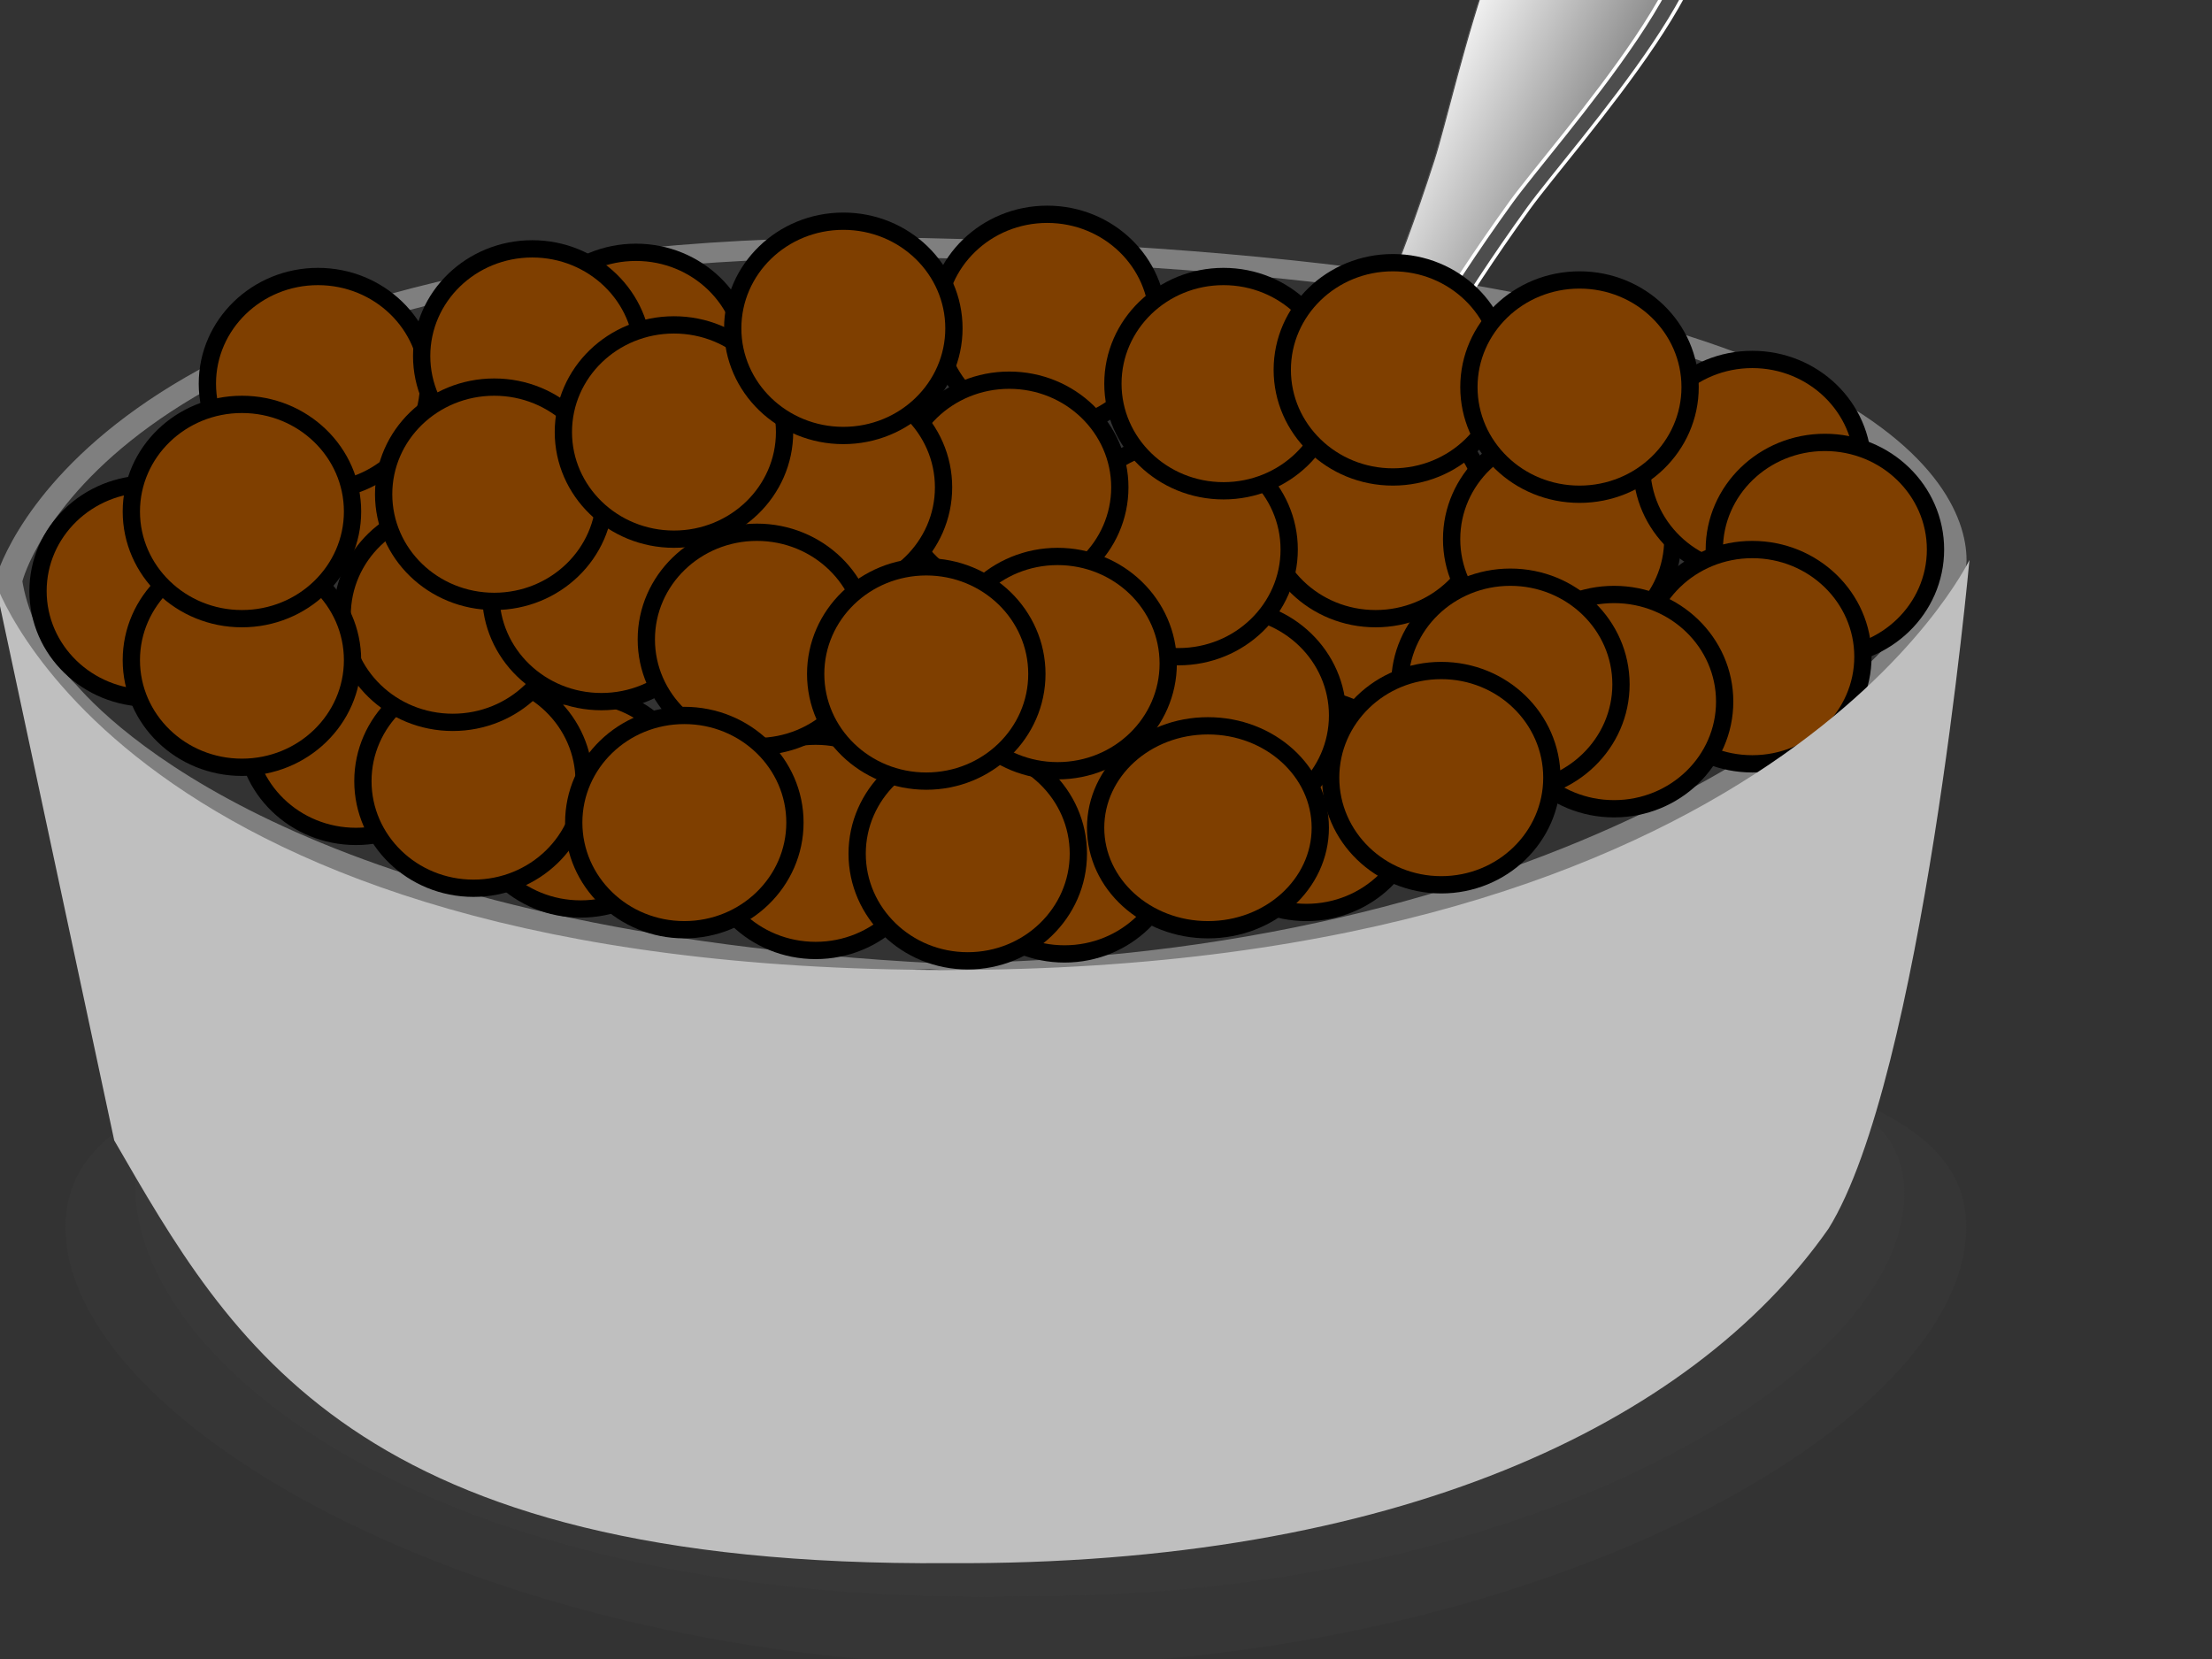 <?xml version="1.0"?><svg width="640" height="480" xmlns="http://www.w3.org/2000/svg" xmlns:xlink="http://www.w3.org/1999/xlink">
 <rect width="100%" height="100%" fill="#333333" stroke="none"/>
 <title>Bowl+Spoon+Cereal</title>
 <g>
  <title>Layer 1</title>
  <path fill="#7f7f7f" fill-rule="evenodd" stroke-width="5" id="path2056" d="m233.786,68.935c-212.455,5.321 -235.199,99.013 -235.199,99.013c0,0 -5.969,-7.763 11.918,23.234c17.887,30.997 101.4,95.485 258.41,89.228c200.735,11.679 300.068,-93.124 300.068,-118.309c0,-25.184 -35.734,-85.186 -290.131,-92.935c-15.9,-0.484 -30.903,-0.586 -45.066,-0.231l0,0zm1.341,5.77c13.772,-0.335 28.345,-0.304 43.804,0.154c247.348,7.322 282.159,64.062 282.159,87.858c-9.937,37.746 -118.235,115.174 -290.109,115.986c-175.849,-9.153 -235.507,-65.212 -248.924,-80.549c-13.417,-13.345 -15.577,-29.975 -15.577,-29.975c0,0 22.079,-88.446 228.647,-93.474z"/>
  <path fill="#e9b570" fill-rule="evenodd" stroke-width="5" id="path1295" d="m4.611,181.484l34.004,149.125c33.113,55.712 67.986,118.204 236.789,116.988c126.477,0.712 210.833,-38.348 249.772,-92.548c26.595,-41.652 41.528,-180.562 41.528,-180.562c0,0 -56.921,111.953 -291.719,111.953c-234.799,0 -270.374,-104.956 -270.374,-104.956l-0,0l0,0z"/>
  <use stroke-width="5" x="2351.511" y="531.071" transform="rotate(-153.415, 412.057, 85.514) matrix(0.331, -7.29907e-09, 2.05071e-08, 0.283, -403.261, -204.843)" xlink:href="#svg_84" id="svg_85"/>
  <path fill="#414141" fill-opacity="0.254" fill-rule="evenodd" stroke-width="1.87" stroke-linejoin="round" stroke-miterlimit="4" id="path2115" d="m138.003,291.6c-70.435,18.903 -119.052,27.843 -119.052,63.387c0,57.733 123.93,126.947 273.851,126.947c149.921,0 276.091,-69.214 276.091,-126.947c0,-35.077 -49.805,-43.618 -118.68,-62.595c-34.238,11.015 -90.639,18.281 -154.72,18.281c-65.701,0 -123.56,-7.584 -157.49,-19.073l0,0l0,0z"/>
  <path fill="#fdfad7" fill-rule="evenodd" stroke-width="1.87" stroke-linejoin="round" stroke-miterlimit="4" id="path2063" d="m213.833,227.573a12.954,10.961 0 1 1 -25.908,0a12.954,10.961 0 1 1 25.908,0z"/>
  <path fill="#fdfad7" fill-rule="evenodd" stroke-width="1.87" stroke-linejoin="round" stroke-miterlimit="4" id="path2065" d="m305.506,234.548a12.954,9.964 0 1 1 -25.908,0a12.954,9.964 0 1 1 25.908,0z"/>
  <path fill="#fdfad7" fill-rule="evenodd" stroke-width="1.87" stroke-linejoin="round" stroke-miterlimit="4" id="path2067" d="m255.684,253.48a8.968,4.982 0 1 1 -17.936,0a8.968,4.982 0 1 1 17.936,0z"/>
  <path fill="#fdfad7" fill-rule="evenodd" stroke-width="5" stroke-linejoin="round" stroke-miterlimit="4" id="path2069" d="m377.25,222.59a8.968,7.972 0 1 1 -17.936,0a8.968,7.972 0 1 1 17.936,0z"/>
  <path fill="#fdfad7" fill-rule="evenodd" stroke-width="5" stroke-linejoin="round" stroke-miterlimit="4" id="path2071" d="m357.321,211.616a6.975,5.973 0 1 1 -13.95,0a6.975,5.973 0 1 1 13.95,0z"/>
  <path fill="#fdfad7" fill-rule="evenodd" stroke-width="1.87" stroke-linejoin="round" stroke-miterlimit="4" id="path2073" d="m150.061,238.534a12.954,7.972 0 1 1 -25.908,0a12.954,7.972 0 1 1 25.908,0z"/>
  <path fill="#fdfad7" fill-rule="evenodd" stroke-width="1.87" stroke-linejoin="round" stroke-miterlimit="4" id="path2075" d="m441.022,231.558a11.957,8.968 0 1 1 -23.915,0a11.957,8.968 0 1 1 23.915,0z"/>
  <path fill="#fdfad7" fill-rule="evenodd" stroke-width="5" stroke-linejoin="round" stroke-miterlimit="4" id="path2077" d="m303.513,184.726a9.964,7.972 0 1 1 -19.929,0a9.964,7.972 0 1 1 19.929,0z"/>
  <path fill="#fdfad7" fill-rule="evenodd" stroke-width="5" stroke-linejoin="round" stroke-miterlimit="4" id="path2081" d="m255.684,203.658a8.968,6.975 0 1 1 -17.936,0a8.968,6.975 0 1 1 17.936,0z"/>
  <path fill="#fdfad7" fill-rule="evenodd" stroke-width="5" stroke-linejoin="round" stroke-miterlimit="4" id="path2085" d="m454.973,205.651a10.961,8.968 0 1 1 -21.922,0a10.961,8.968 0 1 1 21.922,0z"/>
  <ellipse id="svg_2" ry="31" rx="32" cy="140" cx="122" stroke-width="5" stroke="#000000" fill="#7f3f00"/>
  <ellipse id="svg_12" ry="31" rx="32" cy="245" cx="308" stroke-width="5" stroke="#000000" fill="#7f3f00"/>
  <ellipse id="svg_13" ry="31" rx="32" cy="186" cx="395" stroke-width="5" stroke="#000000" fill="#7f3f00"/>
  <ellipse id="svg_14" ry="31" rx="32" cy="233" cx="378" stroke-width="5" stroke="#000000" fill="#7f3f00"/>
  <ellipse id="svg_15" ry="31" rx="32" cy="244" cx="236" stroke-width="5" stroke="#000000" fill="#7f3f00"/>
  <ellipse id="svg_16" ry="31" rx="32" cy="232" cx="168" stroke-width="5" stroke="#000000" fill="#7f3f00"/>
  <ellipse id="svg_17" ry="31" rx="32" cy="211" cx="103" stroke-width="5" stroke="#000000" fill="#7f3f00"/>
  <ellipse id="svg_18" ry="31" rx="32" cy="171" cx="43" stroke-width="5" stroke="#000000" fill="#7f3f00"/>
  <ellipse id="svg_19" ry="31" rx="32" cy="104" cx="184" stroke-width="5" stroke="#000000" fill="#7f3f00"/>
  <ellipse id="svg_20" ry="31" rx="32" cy="93" cx="303" stroke-width="5" stroke="#000000" fill="#7f3f00"/>
  <ellipse id="svg_21" ry="31" rx="32" cy="148" cx="398" stroke-width="5" stroke="#000000" fill="#7f3f00"/>
  <ellipse id="svg_22" ry="31" rx="32" cy="207" cx="355" stroke-width="5" stroke="#000000" fill="#7f3f00"/>
  <ellipse id="svg_23" ry="31" rx="32" cy="159" cx="341" stroke-width="5" stroke="#000000" fill="#7f3f00"/>
  <ellipse id="svg_24" ry="31" rx="32" cy="111" cx="354" stroke-width="5" stroke="#000000" fill="#7f3f00"/>
  <ellipse id="svg_26" ry="31" rx="32" cy="156" cx="452" stroke-width="5" stroke="#000000" fill="#7f3f00"/>
  <ellipse id="svg_30" ry="31" rx="32" cy="135" cx="507" stroke-width="5" stroke="#000000" fill="#7f3f00"/>
  <ellipse id="svg_31" ry="31" rx="32" cy="159" cx="528" stroke-width="5" stroke="#000000" fill="#7f3f00"/>
  <ellipse id="svg_32" ry="31" rx="32" cy="190" cx="507" stroke-width="5" stroke="#000000" fill="#7f3f00"/>
  <ellipse id="svg_34" ry="31" rx="32" cy="141" cx="292" stroke-width="5" stroke="#000000" fill="#7f3f00"/>
  <ellipse id="svg_35" ry="31" rx="32" cy="107" cx="403" stroke-width="5" stroke="#000000" fill="#7f3f00"/>
  <ellipse id="svg_36" ry="31" rx="32" cy="112" cx="457" stroke-width="5" stroke="#000000" fill="#7f3f00"/>
  <ellipse id="svg_37" ry="31" rx="32" cy="203" cx="467" stroke-width="5" stroke="#000000" fill="#7f3f00"/>
  <ellipse id="svg_38" ry="31" rx="32" cy="247" cx="280" stroke-width="5" stroke="#000000" fill="#7f3f00"/>
  <ellipse id="svg_39" ry="31" rx="32" cy="198" cx="437" stroke-width="5" stroke="#000000" fill="#7f3f00"/>
  <ellipse id="svg_40" ry="31" rx="32" cy="225" cx="417" stroke-width="5" stroke="#000000" fill="#7f3f00"/>
  <ellipse id="svg_41" ry="29.5" rx="32.5" cy="239.5" cx="349.5" stroke-width="5" stroke="#000000" fill="#7f3f00"/>
  <ellipse id="svg_42" ry="31" rx="32" cy="141" cx="241" stroke-width="5" stroke="#000000" fill="#7f3f00"/>
  <ellipse id="svg_43" ry="31" rx="32" cy="226" cx="137" stroke-width="5" stroke="#000000" fill="#7f3f00"/>
  <ellipse id="svg_44" ry="31" rx="32" cy="178" cx="131" stroke-width="5" stroke="#000000" fill="#7f3f00"/>
  <ellipse id="svg_45" ry="31" rx="32" cy="111" cx="92" stroke-width="5" stroke="#000000" fill="#7f3f00"/>
  <ellipse id="svg_46" ry="31" rx="32" cy="191" cx="70" stroke-width="5" stroke="#000000" fill="#7f3f00"/>
  <ellipse id="svg_47" ry="31" rx="32" cy="148" cx="70" stroke-width="5" stroke="#000000" fill="#7f3f00"/>
  <ellipse id="svg_48" ry="31" rx="32" cy="172" cx="174" stroke-width="5" stroke="#000000" fill="#7f3f00"/>
  <ellipse id="svg_49" ry="31" rx="32" cy="192" cx="306" stroke-width="5" stroke="#000000" fill="#7f3f00"/>
  <ellipse id="svg_50" ry="31" rx="32" cy="103" cx="154" stroke-width="5" stroke="#000000" fill="#7f3f00"/>
  <ellipse id="svg_52" ry="31" rx="32" cy="143" cx="143" stroke-width="5" stroke="#000000" fill="#7f3f00"/>
  <ellipse id="svg_53" ry="31" rx="32" cy="185" cx="219" stroke-width="5" stroke="#000000" fill="#7f3f00"/>
  <ellipse id="svg_54" ry="31" rx="32" cy="125" cx="195" stroke-width="5" stroke="#000000" fill="#7f3f00"/>
  <ellipse id="svg_55" ry="31" rx="32" cy="238" cx="198" stroke-width="5" stroke="#000000" fill="#7f3f00"/>
  <ellipse id="svg_56" ry="31" rx="32" cy="195" cx="268" stroke-width="5" stroke="#000000" fill="#7f3f00"/>
  <ellipse id="svg_57" ry="31" rx="32" cy="95" cx="244" stroke-width="5" stroke="#000000" fill="#7f3f00"/>
  <path fill="#414141" fill-opacity="0.254" fill-rule="evenodd" stroke-width="1.87" stroke-linejoin="round" stroke-miterlimit="4" id="path2193" d="m149.135,291.6c-66.418,17.345 -110.022,18.829 -110.022,51.444c0,52.976 89.979,123.208 260.473,118.728c141.372,0 251.385,-63.512 251.385,-116.488c0,-32.187 -42.484,-35.544 -107.431,-52.957c-32.285,10.107 -85.47,16.775 -145.897,16.775c-61.954,0 -116.513,-6.959 -148.508,-17.502l0,0z"/>
  <path fill="#bfbfbf" fill-rule="evenodd" stroke-width="5" id="path2105" d="m-1.618,167.789l34.664,162.155c33.755,58.253 69.304,123.595 241.38,122.324c128.93,0.744 214.922,-40.098 254.616,-96.77c27.11,-43.551 40.776,-193.468 40.776,-193.468c0,0 -56.467,118.616 -295.819,118.616c-239.351,0 -275.616,-112.857 -275.616,-112.857l-0,0l-0,0z"/>
  <g id="svg_86"/>
 </g>
 <defs>
  <linearGradient id="svg_76">
   <stop stop-color="#ffffff" id="svg_83" offset="0"/>
   <stop stop-color="#000000" stop-opacity="0" id="svg_82" offset="1"/>
  </linearGradient>
  <linearGradient id="svg_77">
   <stop stop-color="#ffffff" id="svg_80" offset="0"/>
   <stop stop-color="#4d4d4d" id="svg_79" offset="1"/>
  </linearGradient>
  <linearGradient y2="773.717" x2="1082.734" y1="556.692" x1="922.28" gradientUnits="userSpaceOnUse" id="svg_73" xlink:href="#svg_77"/>
  <radialGradient r="94.097" fy="860.358" fx="-546.019" cy="860.358" cx="-546.019" gradientTransform="matrix(1.186, 1.547, -2.245, 1.722, 3170.52, 263.024)" gradientUnits="userSpaceOnUse" id="svg_68" xlink:href="#svg_76"/>
  <symbol id="svg_84" height="990.819" width="223.413" xmlns:xlink="http://www.w3.org/1999/xlink">

   <g transform="translate(-173.103, -42.466)" id="svg_62">
    <g transform="matrix(-1.03, 1.394, -1.394, -1.03, 1304.98, 786.259)" id="svg_63">
     <g id="svg_65" transform="matrix(0.434, 0, 0, 0.434, 91.781, 253.654)">
      <path fill="#ffffff" stroke="#4d4d4d" stroke-width="1.33" stroke-miterlimit="4" id="svg_74" d="m-200.437,1092.908c48.245,65.832 165.509,62.007 261.73,-8.526c82.311,-60.336 122.652,-150.027 102.409,-215.913c87.17,-64.43 197.129,-137.922 341.889,-216.689c89.68,-48.797 454.023,-201.965 391.643,-287.084l-72.931,-99.516c-62.226,-84.91 -318.116,216.246 -391.643,287.084c-118.731,114.39 -221.943,197.112 -309.686,260.775c-56.76,-38.961 -154.28,-27.438 -236.485,32.82c-96.221,70.533 -135.173,181.217 -86.927,247.049z"/>
      <g transform="matrix(1.248, 0, 0, 1.249, -739.747, -207.117)" id="svg_66">
       <path fill="url(#svg_73)" stroke="#4d4d4d" stroke-width="1.065" stroke-miterlimit="4" d="m438.312,1034.71c37.994,51.839 130.342,48.826 206.119,-6.713c64.822,-47.511 96.592,-118.136 80.65,-170.017c68.648,-50.735 155.244,-108.605 269.246,-170.628c70.625,-38.424 357.554,-159.033 308.428,-226.059l-57.435,-78.362c-49.005,-66.861 -250.524,170.279 -308.428,226.059c-93.504,90.074 -174.786,155.212 -243.885,205.342c-44.7,-30.679 -121.5,-21.606 -186.238,25.843c-75.776,55.54 -106.452,142.696 -68.457,194.534z" id="svg_72"/>
       <path fill="#c0c0c0" stroke-width="40" stroke-miterlimit="4" d="m449.948,977.472c-0,0 -0.215,0.158 -0.424,0.311c-1.463,-0.693 -2.835,-1.191 -0.354,0.852c1.201,2.982 1.14,1.523 0.919,-0.081c0.209,-0.153 0.424,-0.311 0.424,-0.311c-0.145,-0.075 -0.331,-0.149 -0.495,-0.23c-0.028,-0.181 -0.043,-0.38 -0.071,-0.541z" id="svg_71"/>
       <path fill="#4d4d4d" stroke="#ffffff" stroke-width="3.195" stroke-miterlimit="4" d="m442.083,1039.601c39.615,47.961 129.3,43.782 203.227,-10.401c64.822,-47.511 96.606,-118.129 80.664,-170.01c68.648,-50.735 155.237,-108.617 269.238,-170.64c70.625,-38.424 357.558,-159.036 308.432,-226.062l-57.435,-78.362c-2.789,-3.805 -6.097,-6.608 -9.819,-8.534l54.793,74.758c49.126,67.026 -237.807,187.638 -308.432,226.062c-114.002,62.023 -200.59,119.906 -269.238,170.64c15.942,51.881 -15.816,122.481 -80.639,169.991c-66.98,49.092 -146.898,57.15 -190.791,22.557z" id="svg_70"/>
       <path fill="#999999" stroke-width="1.248" stroke-miterlimit="4" d="m683.23,865.125c-3.273,37.093 -36.633,75.49 -75.478,104.879c-64.325,48.667 -141.186,56.216 -182.615,21.045c2.152,12.567 6.789,24.273 14.087,34.552c36.113,50.861 123.863,47.873 195.887,-6.62c56.551,-42.785 86.525,-104.619 79.371,-153.856c0,0 -25.607,-63.972 -31.251,0z" id="svg_69"/>
       <path fill="url(#svg_68)" stroke-width="1" stroke-miterlimit="4" d="m759.905,760.851c-26.392,21.028 -51.387,39.93 -74.878,56.972c-43.41,-29.794 -117.981,-20.99 -180.851,25.09c-73.59,53.937 -103.356,138.535 -66.458,188.878c36.898,50.343 126.57,47.426 200.16,-6.511c62.951,-46.14 93.783,-114.694 78.301,-165.078c13.787,-10.189 28.367,-20.733 43.725,-31.489l0,-67.861z" id="svg_67"/>
      </g>
     </g>
     <path fill="#ffffff" stroke-miterlimit="4" id="svg_64" d="m116.168,587.187a32.83,16.668 0 1 1 -65.66,0a32.83,16.668 0 1 1 65.66,0z" transform="matrix(0.541, -0.406, 0.406, 0.541, -195.01, 370.987)"/>
    </g>
   </g>
  </symbol>
 </defs>
</svg>
